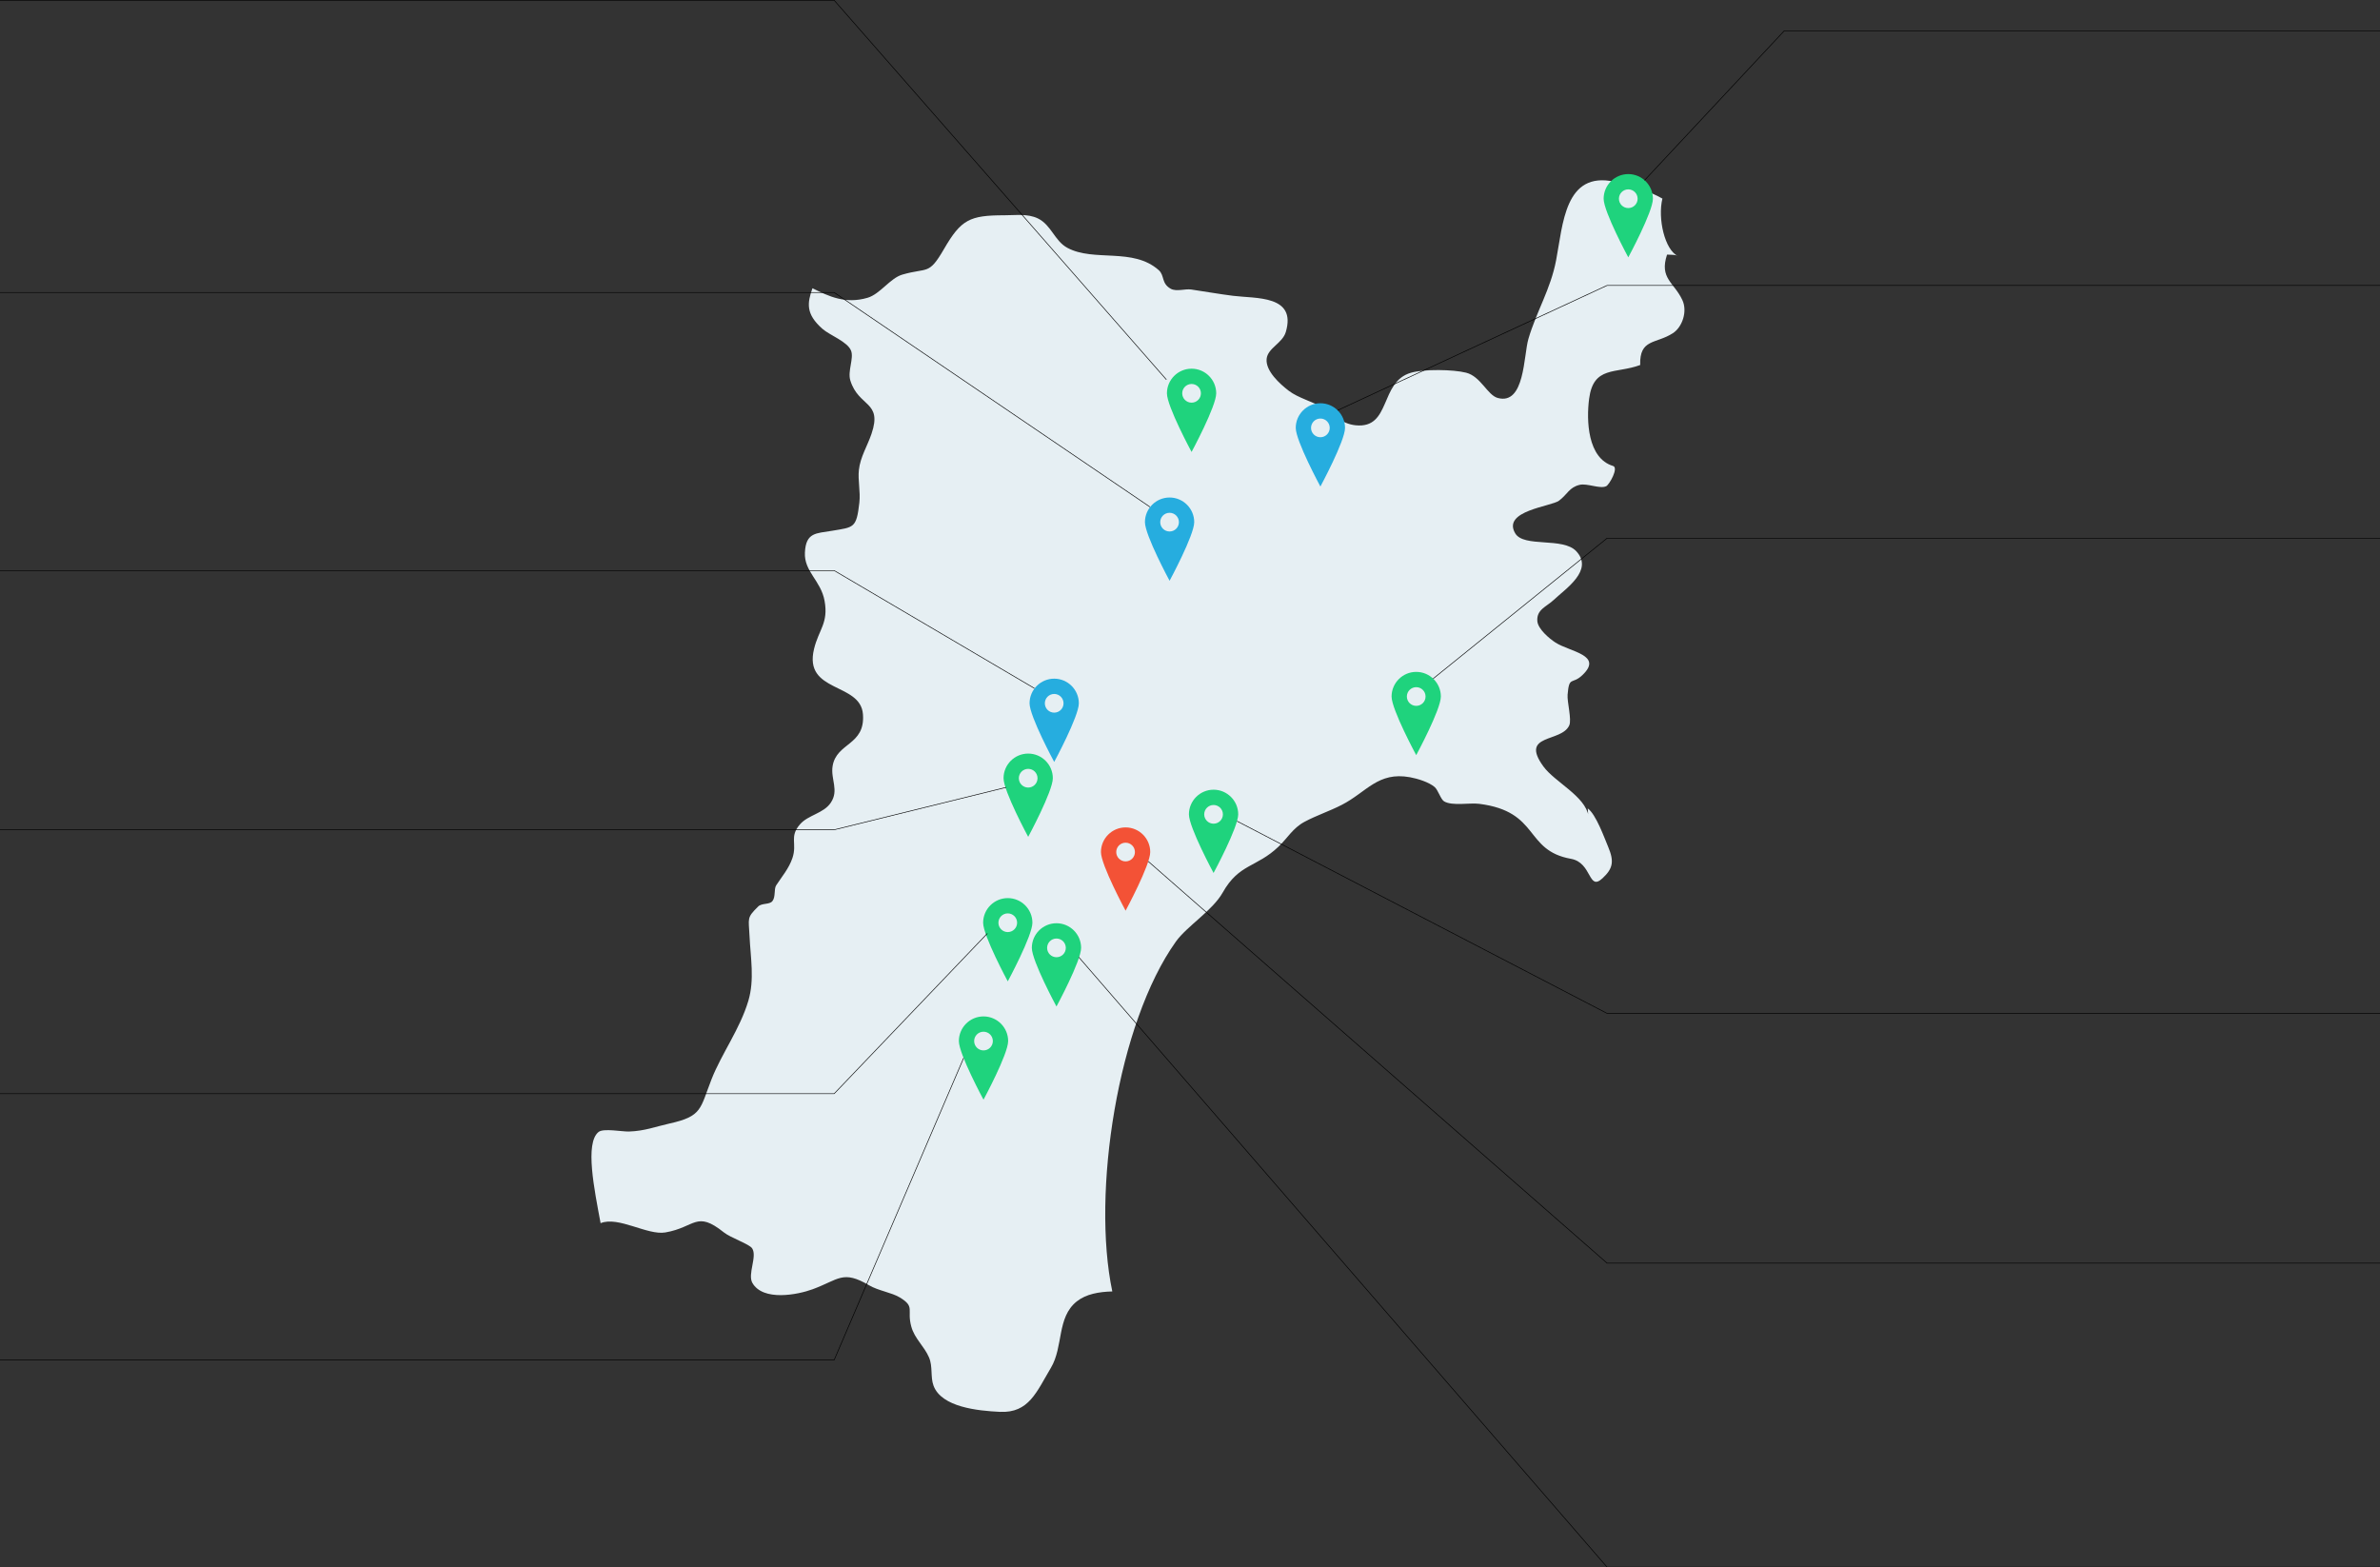 <?xml version="1.0" encoding="UTF-8"?><svg id="b" xmlns="http://www.w3.org/2000/svg" width="1007.599" height="663.59" viewBox="0 0 1007.599 663.59"><rect x="0" y="0" width="1007.599" height="663.59" fill="#333333" stroke="none"/><defs><style>.d{fill:#1fd37d;}.d,.e,.f,.g{stroke-width:0px;}.e{fill:#e6eff3;}.f{fill:#26addf;}.g{fill:#f35236;}.h{fill:none;stroke:#000;stroke-miterlimit:10;stroke-width:.25px;}</style></defs><g id="c"><path class="e" d="M712.249,127.046c-3.533-7.587-9.829-9.139-6.486-19.259,1.762.151,3.624-.08,4.645.651-5.606-2.592-8.669-15.896-6.607-24.365-5.585-3.122-12.092-5.344-20.34-7.146-21.021-4.585-21.742,18.037-24.675,33.313-2.372,12.332-8.238,21.441-11.712,33.213-2.072,7.037-1.481,28.188-13.002,25.025-4.344-1.191-7.187-9.149-13.393-10.7-5.556-1.392-17.759-1.552-23.274.009-13.463,3.804-8.318,23.794-23.483,22.263-6.096-.62-9.639-4.865-13.603-7.307-4.375-2.682-10.671-4.214-14.675-7.287-3.884-2.973-9.91-8.429-9.399-13.533.461-4.585,6.698-6.577,8.118-11.372,4.625-15.676-12.662-14.104-22.312-15.315-5.896-.741-11.842-1.802-17.698-2.663-2.632-.401-6.336,1.021-8.738-.34-4.045-2.302-2.483-5.585-5.055-7.868-10.921-9.7-27.367-3.373-38.649-9.429-5.465-2.923-6.807-9.7-12.532-12.473-4.305-2.072-9.43-1.321-14.255-1.321-14.615,0-18.258,1.842-25.465,14.274-6.567,11.311-6.797,7.697-17.639,10.841-5.185,1.502-9.389,8.238-14.714,9.809-9.37,2.753-16.316-.55-23.343-4.033-2.153,6.146-3.014,10.83,4.264,17.217,3.123,2.733,10.631,5.395,12.092,9.249,1.241,3.243-1.542,8.608-.321,12.573,3.504,11.371,13.714,8.669,8.969,22.582-1.781,5.255-4.745,9.809-5.346,15.305-.48,4.375.721,9.18.201,13.804-1.232,10.951-2.343,10.391-11.572,11.952-6.777,1.142-11.071.631-11.482,9.229-.39,8.048,6.757,11.832,8.319,20.401,1.721,9.429-2.443,12.141-4.445,20.36-4.585,18.778,19.68,14.034,20.7,27.688,1.001,13.273-11.252,11.912-12.853,21.982-.871,5.516,2.783,10.17-.761,15.455-3.054,4.575-9.57,5.155-13.054,9.169-4.624,5.346-1.101,8.028-3.183,14.255-1.481,4.424-4.595,8.037-6.877,11.551-1.052,1.622-.151,4.825-1.602,6.687-1.231,1.582-4.464.74-6.035,2.292-4.946,4.865-4.005,4.855-3.664,12.382.441,9.37,2.192,18.549-.5,27.568-3.544,11.912-11.291,22.301-15.535,33.083-4.965,12.622-3.844,15.745-17.908,18.858-5.875,1.302-10.38,3.163-17.157,3.373-2.793.081-10.721-1.461-12.783.17-5.915,4.696-1.802,24.395.842,38.629,7.507-3.073,19.82,5.226,27.407,3.924,12.752-2.193,13.013-9.429,24.754-.04,2.953,2.363,10.761,4.925,11.992,6.767,2.262,3.403-2.021,10.94.111,14.654,4.524,7.838,19.079,5.036,25.525,2.663,11.021-4.044,12.693-8.268,23.854-1.681,3.993,2.351,9.479,3.023,13.002,5.145,6.707,4.054,2.903,5.106,4.885,12.332,1.422,5.186,5.436,8.248,7.507,13.073,1.651,3.834.54,8.288,1.912,11.962,3.394,9.12,18.789,10.641,28.139,11.082,12.252.57,15.505-8.509,21.571-18.679,5.326-8.929,2.423-21.311,10.922-28.068,3.964-3.143,9.369-4.084,15.055-4.234-8.809-41.812,2.333-113.683,26.927-148.118,4.624-6.486,15.535-13.143,19.799-20.73,6.948-12.353,14.304-10.531,23.664-19.48,3.864-3.674,6.016-7.798,10.891-10.441,5.195-2.802,10.551-4.484,15.926-7.257,10.481-5.405,15.285-14.124,28.799-11.671,3.203.58,8.007,2.061,10.471,4.153,1.421,1.222,2.582,5.245,4.004,6.076,3.483,2.032,10.771.51,14.835,1.031,25.805,3.263,18.979,19.72,38.858,23.283,9.029,1.602,7.248,13.894,13.324,8.269,4.474-4.134,5.035-7.147,2.432-13.334-1.691-4.004-5.146-13.754-8.649-16.276.161.932,0,2.132.34,3.243-1.421-8.508-14.273-14.344-19.138-21.041-10.141-13.974,7.667-9.98,10.971-17.357,1.12-2.483-.961-9.991-.701-13.003.681-8.118,1.832-4.074,6.247-8.259,9.009-8.528-5.186-9.849-11.342-13.773-2.652-1.702-7.457-5.766-7.718-9.109-.38-4.925,3.864-6.066,6.988-9.009,5.105-4.825,16.916-12.502,9.529-20.54-5.625-6.127-22.242-1.451-25.886-7.618-5.676-9.589,15.276-11.341,18.559-13.823,3.634-2.743,4.254-5.615,8.719-6.696,3.173-.771,8.639,1.842,11.241.58,1.341-.651,5.385-7.837,2.893-8.578-10.821-3.264-11.321-19.309-10.12-28.449,1.842-14.094,11.271-10.44,21.622-14.284-.34-11.212,6.646-8.819,13.834-13.474,4.044-2.613,6.236-9.28,4.023-14.014Z"/><path class="f" d="M559.001,170.719c-5.75,0-10.432,4.682-10.432,10.432,0,5.513,10.432,24.818,10.432,24.818,0,0,10.432-19.304,10.432-24.818,0-5.75-4.682-10.432-10.432-10.432ZM559.001,185.105c-2.186,0-3.96-1.768-3.96-3.955,0-2.187,1.774-3.96,3.96-3.96s3.955,1.773,3.955,3.96c0,2.187-1.768,3.955-3.955,3.955Z"/><path class="d" d="M504.465,156.087c-5.75,0-10.432,4.682-10.432,10.432,0,5.513,10.432,24.818,10.432,24.818,0,0,10.432-19.304,10.432-24.818,0-5.75-4.682-10.432-10.432-10.432ZM504.465,170.473c-2.186,0-3.96-1.768-3.96-3.955,0-2.187,1.774-3.96,3.96-3.96s3.955,1.773,3.955,3.96c0,2.187-1.768,3.955-3.955,3.955Z"/><path class="f" d="M495.154,210.623c-5.75,0-10.432,4.682-10.432,10.432,0,5.513,10.432,24.818,10.432,24.818,0,0,10.432-19.304,10.432-24.818,0-5.75-4.682-10.432-10.432-10.432ZM495.154,225.01c-2.186,0-3.96-1.768-3.96-3.955,0-2.187,1.774-3.96,3.96-3.96s3.955,1.773,3.955,3.96c0,2.187-1.768,3.955-3.955,3.955Z"/><path class="d" d="M599.571,284.448c-5.75,0-10.432,4.682-10.432,10.432,0,5.513,10.432,24.818,10.432,24.818,0,0,10.432-19.304,10.432-24.818,0-5.75-4.682-10.432-10.432-10.432ZM599.571,298.834c-2.186,0-3.96-1.768-3.96-3.955,0-2.187,1.774-3.96,3.96-3.96s3.955,1.773,3.955,3.96c0,2.187-1.768,3.955-3.955,3.955Z"/><path class="d" d="M689.35,73.698c-5.75,0-10.432,4.682-10.432,10.432,0,5.513,10.432,24.818,10.432,24.818,0,0,10.432-19.304,10.432-24.818,0-5.75-4.682-10.432-10.432-10.432ZM689.35,88.084c-2.186,0-3.96-1.768-3.96-3.955,0-2.187,1.774-3.96,3.96-3.96s3.955,1.773,3.955,3.96c0,2.187-1.768,3.955-3.955,3.955Z"/><path class="d" d="M513.776,334.329c-5.75,0-10.432,4.682-10.432,10.432,0,5.513,10.432,24.818,10.432,24.818,0,0,10.432-19.304,10.432-24.818,0-5.75-4.682-10.432-10.432-10.432ZM513.776,348.715c-2.186,0-3.96-1.768-3.96-3.955,0-2.187,1.774-3.96,3.96-3.96s3.955,1.773,3.955,3.96c0,2.187-1.768,3.955-3.955,3.955Z"/><path class="f" d="M446.306,287.318c-5.75,0-10.432,4.682-10.432,10.432,0,5.513,10.432,24.818,10.432,24.818,0,0,10.432-19.304,10.432-24.818,0-5.75-4.682-10.432-10.432-10.432ZM446.306,301.704c-2.186,0-3.96-1.768-3.96-3.955,0-2.187,1.774-3.96,3.96-3.96s3.955,1.773,3.955,3.96c0,2.187-1.768,3.955-3.955,3.955Z"/><path class="d" d="M435.296,319.032c-5.75,0-10.432,4.682-10.432,10.432,0,5.513,10.432,24.818,10.432,24.818,0,0,10.432-19.304,10.432-24.818,0-5.75-4.682-10.432-10.432-10.432ZM435.296,333.418c-2.186,0-3.96-1.768-3.96-3.955,0-2.187,1.774-3.96,3.96-3.96s3.955,1.773,3.955,3.96c0,2.187-1.768,3.955-3.955,3.955Z"/><path class="g" d="M476.531,350.291c-5.75,0-10.432,4.682-10.432,10.432,0,5.513,10.432,24.818,10.432,24.818,0,0,10.432-19.304,10.432-24.818,0-5.75-4.682-10.432-10.432-10.432ZM476.531,364.677c-2.186,0-3.96-1.768-3.96-3.955,0-2.187,1.774-3.96,3.96-3.96s3.955,1.773,3.955,3.96c0,2.187-1.768,3.955-3.955,3.955Z"/><path class="d" d="M426.65,380.219c-5.75,0-10.432,4.682-10.432,10.432,0,5.513,10.432,24.818,10.432,24.818,0,0,10.432-19.304,10.432-24.818,0-5.75-4.682-10.432-10.432-10.432ZM426.65,394.606c-2.186,0-3.96-1.768-3.96-3.955,0-2.187,1.774-3.96,3.96-3.96s3.955,1.773,3.955,3.96c0,2.187-1.768,3.955-3.955,3.955Z"/><path class="d" d="M447.268,390.861c-5.75,0-10.432,4.682-10.432,10.432,0,5.513,10.432,24.818,10.432,24.818,0,0,10.432-19.304,10.432-24.818,0-5.75-4.682-10.432-10.432-10.432ZM447.268,405.247c-2.186,0-3.96-1.768-3.96-3.955,0-2.187,1.774-3.96,3.96-3.96s3.955,1.773,3.955,3.96c0,2.187-1.768,3.955-3.955,3.955Z"/><path class="d" d="M416.377,430.31c-5.75,0-10.432,4.682-10.432,10.432,0,5.513,10.432,24.818,10.432,24.818,0,0,10.432-19.304,10.432-24.818,0-5.75-4.682-10.432-10.432-10.432ZM416.377,444.697c-2.186,0-3.96-1.768-3.96-3.955,0-2.187,1.774-3.96,3.96-3.96s3.955,1.773,3.955,3.96c0,2.187-1.768,3.955-3.955,3.955Z"/><polyline class="h" points="0 .125 353.159 .125 493.823 160.742"/><polyline class="h" points="1007.599 13.07 755.35 13.07 696.245 76.325"/><polyline class="h" points="1007.599 120.836 680.379 120.836 566.3 173.711"/><polyline class="h" points="1007.599 227.856 680.379 227.856 606.735 287.318"/><polyline class="h" points="1007.599 429.024 680.379 429.024 523.693 347.638"/><polyline class="h" points="1007.599 534.772 680.379 534.772 486.123 364.677"/><polyline class="h" points="1007.599 663.465 680.379 663.465 456.737 405.247"/><polyline class="h" points="0 123.83 353.159 123.83 486.84 214.614"/><polyline class="h" points="0 241.55 353.159 241.55 437.957 291.431"/><polyline class="h" points="0 351.288 353.159 351.288 425.985 333.331"/><polyline class="h" points="0 463.022 353.159 463.022 418.004 395.184"/><polyline class="h" points="0 575.754 353.159 575.754 407.959 447.935"/></g></svg>